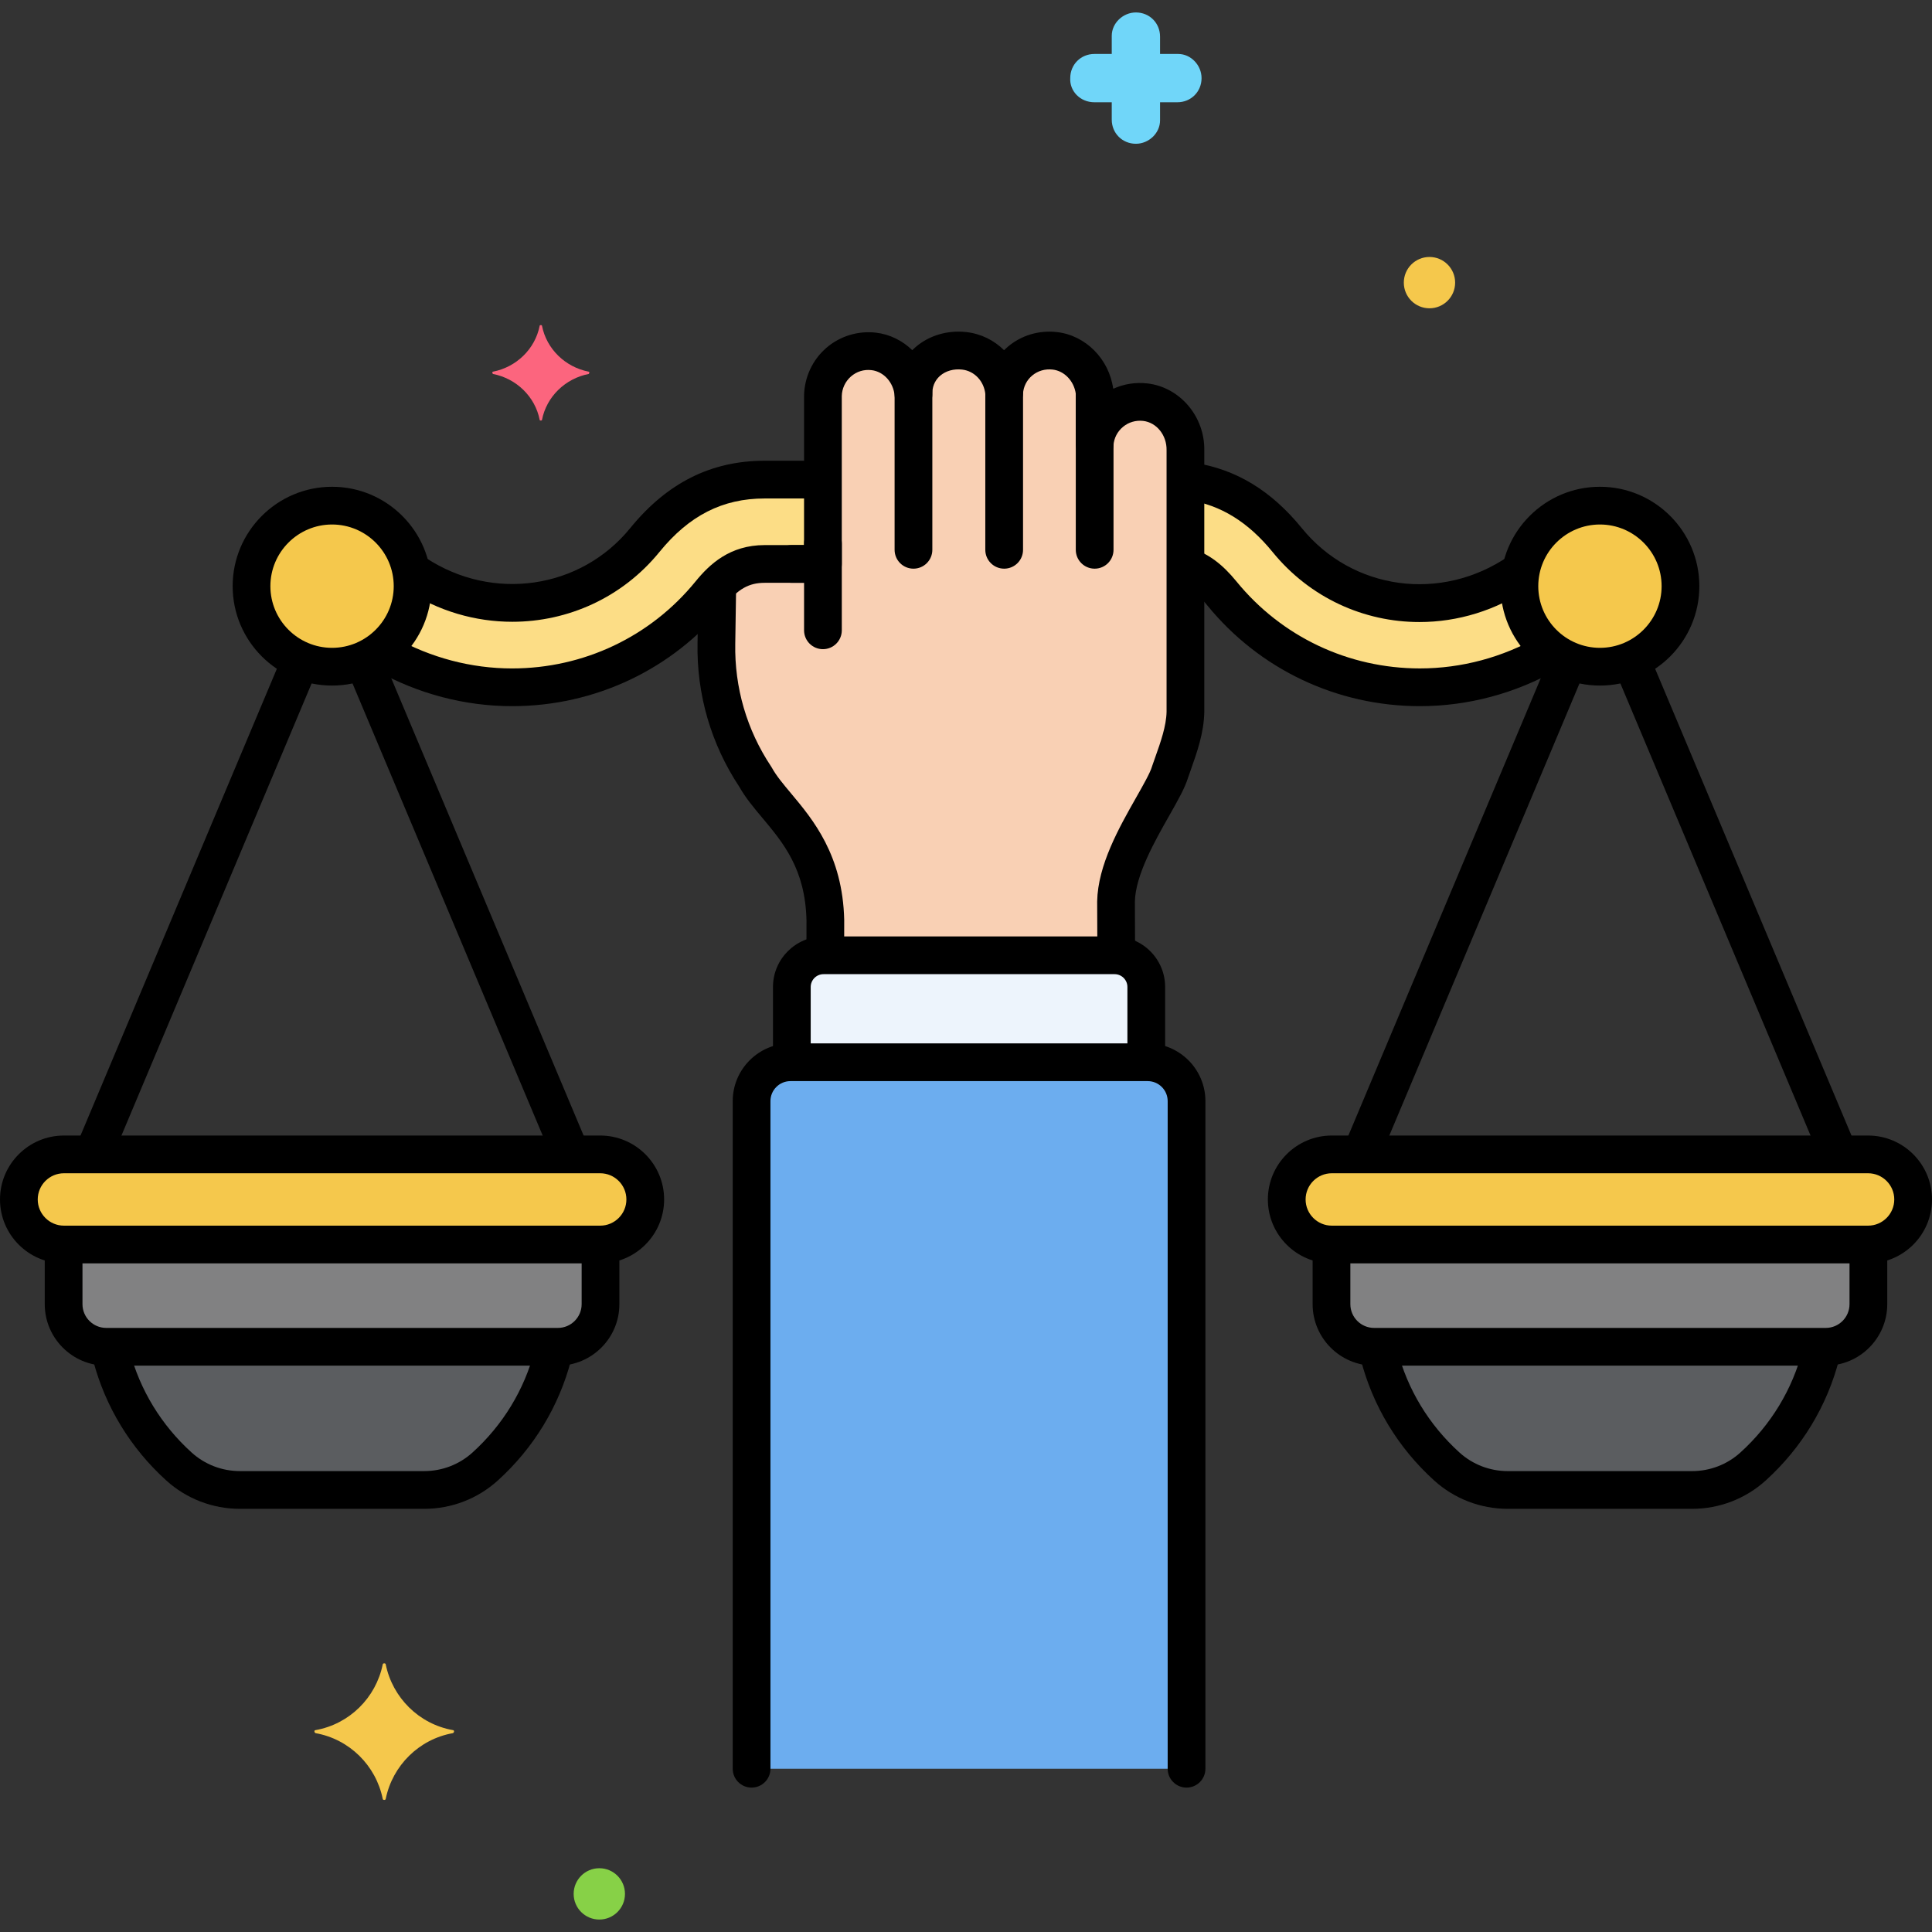 <?xml version="1.0" encoding="utf-8"?>
<!-- Generator: Adobe Illustrator 24.0.0, SVG Export Plug-In . SVG Version: 6.00 Build 0)  -->
<svg version="1.1" xmlns="http://www.w3.org/2000/svg" xmlns:xlink="http://www.w3.org/1999/xlink" x="0px" y="0px"
	 viewBox="0 0 256 256" enable-background="new 0 0 256 256" xml:space="preserve">
<rect x="0" y="0" width="256" height="256" fill="#333333" stroke="none"/>
<g id="Layer_1">
</g>
<g id="Layer_2">
</g>
<g id="Layer_3">
</g>
<g id="Layer_4">
</g>
<g id="Layer_5">
</g>
<g id="Layer_6">
	<g>
		<g>
			<path fill="#F5C84C" d="M79.529,152.963H8.471c-3.284,0-5.971,2.687-5.971,5.971c0,3.284,2.687,5.971,5.971,5.971h71.058
				c3.284,0,5.971-2.687,5.971-5.971C85.501,155.65,82.813,152.963,79.529,152.963z"/>
		</g>
		<g>
			<g>
				<path fill="#818182" d="M79.529,164.906H8.471c-0.015,0-0.028-0.004-0.043-0.004v7.906c0,3.12,2.529,5.648,5.648,5.648h59.847
					c3.12,0,5.648-2.529,5.648-5.648v-7.906C79.557,164.901,79.544,164.906,79.529,164.906z"/>
			</g>
		</g>
		<g>
			<path fill="#5B5D60" d="M31.784,197.428h24.432c2.982,0,5.861-1.107,8.071-3.108c4.564-4.132,7.865-9.631,9.236-15.864H14.477
				c1.371,6.232,4.671,11.731,9.236,15.864C25.924,196.321,28.802,197.428,31.784,197.428z"/>
		</g>
		<g>
			<circle fill="#F5C84C" cx="44" cy="77.67" r="10.671"/>
		</g>
		<g>
			<path fill="#F5C84C" d="M247.529,152.963h-71.058c-3.284,0-5.971,2.687-5.971,5.971c0,3.284,2.687,5.971,5.971,5.971h71.058
				c3.284,0,5.971-2.687,5.971-5.971C253.5,155.65,250.813,152.963,247.529,152.963z"/>
		</g>
		<g>
			<g>
				<path fill="#818182" d="M247.529,164.906h-71.058c-0.015,0-0.028-0.004-0.043-0.004v7.906c0,3.12,2.529,5.648,5.648,5.648
					h59.847c3.12,0,5.648-2.529,5.648-5.648v-7.906C247.557,164.901,247.543,164.906,247.529,164.906z"/>
			</g>
		</g>
		<g>
			<path fill="#5B5D60" d="M199.784,197.428h24.432c2.982,0,5.861-1.107,8.071-3.108c4.564-4.132,7.865-9.631,9.236-15.864h-59.046
				c1.371,6.232,4.671,11.731,9.236,15.864C193.923,196.321,196.802,197.428,199.784,197.428z"/>
		</g>
		<g>
			<circle fill="#F5C84C" cx="212" cy="77.67" r="10.671"/>
		</g>
		<g>
			<path fill="#6CADEF" d="M152.071,140.753h-47.333c-2.845,0-5.152,2.306-5.152,5.152v88.461h57.637v-88.461
				C157.223,143.059,154.916,140.753,152.071,140.753z"/>
		</g>
		<g>
			<path fill="#F9D0B4" d="M151.758,53.289c-3.469-0.398-6.453,2.171-6.711,5.526v-6.803c-0.313-2.802-2.425-5.199-5.273-5.526
				c-3.496-0.401-6.5,2.132-6.717,5.526c-0.281-2.836-2.408-5.196-5.283-5.526c-3.59-0.411-6.669,2-6.736,5.526v0.233
				c-0.245-2.87-2.383-5.354-5.283-5.686c-3.578-0.41-6.646,2.362-6.713,5.876v22.289c-2.615,0-5.196,0-7.718,0
				c-2.508,0-4.358,0.817-6.279,2.829l-0.118,7.705c-0.12,6.287,1.685,12.46,5.171,17.692c2.518,4.56,9.017,8.3,9.265,18.997
				l-0.005,4.635h38.33c0.075,0,0.146,0.018,0.22,0.022l-0.028-7.17c0.119-6.242,6.184-13.852,7.167-17.161
				c0.879-2.55,1.978-5.221,2.03-7.918V59.654C157.136,56.504,154.888,53.648,151.758,53.289z"/>
		</g>
		<g>
			<path fill="#EDF4FC" d="M151.886,140.753v-9.972c0-2.318-1.879-4.198-4.198-4.198h-38.568c-2.318,0-4.198,1.879-4.198,4.198
				v9.972H151.886z"/>
		</g>
		<g>
			<path fill="#FCDD86" d="M101.325,74.724c2.523,0,5.104,0,7.718,0V63.55c-2.615,0-5.196,0-7.718,0
				c-6.299,0-11.495,2.621-15.886,8.013c-7.573,9.303-21.066,11.011-30.971,4.044c0.131,0.668,0.203,1.357,0.203,2.063
				c0,3.514-1.706,6.622-4.328,8.567c5.457,3.234,11.506,4.833,17.507,4.833c9.87,0,19.59-4.267,26.253-12.451
				C96.115,76.15,98.187,74.724,101.325,74.724z"/>
		</g>
		<g>
			<path fill="#FCDD86" d="M201.328,77.67c0-0.706,0.073-1.395,0.203-2.063c-9.905,6.967-23.397,5.259-30.971-4.044
				c-3.82-4.691-8.25-7.282-13.484-7.878v11.363c1.741,0.497,3.22,1.606,4.819,3.57c6.663,8.184,16.383,12.451,26.253,12.451
				c6.001,0,12.049-1.599,17.507-4.833C203.035,84.292,201.328,81.184,201.328,77.67z"/>
		</g>
		<g>
			<path d="M79.529,167.406H8.471c-4.671,0-8.471-3.8-8.471-8.471s3.8-8.471,8.471-8.471h71.058c4.671,0,8.471,3.8,8.471,8.471
				S84.2,167.406,79.529,167.406z M8.471,155.463c-1.914,0-3.471,1.557-3.471,3.471s1.557,3.471,3.471,3.471h71.058
				c1.914,0,3.471-1.557,3.471-3.471s-1.557-3.471-3.471-3.471H8.471z"/>
		</g>
		<g>
			<g>
				<path d="M73.923,180.956H14.077c-4.493,0-8.148-3.655-8.148-8.148v-6.64c0-1.381,1.119-2.5,2.5-2.5s2.5,1.119,2.5,2.5v6.64
					c0,1.736,1.413,3.148,3.148,3.148h59.846c1.736,0,3.148-1.413,3.148-3.148v-6.745c0-1.381,1.119-2.5,2.5-2.5s2.5,1.119,2.5,2.5
					v6.745C82.072,177.301,78.417,180.956,73.923,180.956z"/>
			</g>
		</g>
		<g>
			<path d="M56.216,199.928H31.784c-3.613,0-7.075-1.333-9.75-3.755c-4.725-4.277-8.074-9.77-9.686-15.881
				c-0.352-1.335,0.445-2.703,1.78-3.055c1.336-0.35,2.703,0.445,3.055,1.78c1.364,5.173,4.201,9.823,8.207,13.449
				c1.753,1.587,4.023,2.461,6.394,2.461h24.432c2.37,0,4.641-0.874,6.393-2.461c4.024-3.644,6.869-8.318,8.225-13.518
				c0.348-1.336,1.713-2.138,3.05-1.788c1.336,0.349,2.137,1.714,1.788,3.05c-1.603,6.145-4.959,11.665-9.707,15.962
				C63.292,198.594,59.829,199.928,56.216,199.928z"/>
		</g>
		<g>
			<path d="M12.578,154.871c-0.323,0-0.652-0.063-0.968-0.196c-1.273-0.535-1.871-2.001-1.335-3.273l27.062-64.334
				c0.535-1.273,2.001-1.871,3.273-1.335c1.273,0.535,1.871,2.001,1.335,3.273l-27.062,64.334
				C14.481,154.295,13.554,154.871,12.578,154.871z"/>
		</g>
		<g>
			<path d="M75.423,154.871c-0.976,0-1.903-0.575-2.305-1.531L46.056,89.005c-0.536-1.272,0.062-2.738,1.335-3.273
				c1.271-0.536,2.739,0.062,3.273,1.335l27.062,64.334c0.536,1.272-0.062,2.738-1.335,3.273
				C76.075,154.808,75.746,154.871,75.423,154.871z"/>
		</g>
		<g>
			<path d="M44,90.841c-7.263,0-13.172-5.909-13.172-13.171S36.737,64.499,44,64.499c7.263,0,13.171,5.909,13.171,13.171
				S51.263,90.841,44,90.841z M44,69.499c-4.506,0-8.172,3.666-8.172,8.171s3.666,8.171,8.172,8.171s8.171-3.666,8.171-8.171
				S48.506,69.499,44,69.499z"/>
		</g>
		<g>
			<path d="M247.529,167.406h-71.058c-4.671,0-8.471-3.8-8.471-8.471s3.8-8.471,8.471-8.471h71.058c4.671,0,8.471,3.8,8.471,8.471
				S252.2,167.406,247.529,167.406z M176.471,155.463c-1.914,0-3.471,1.557-3.471,3.471s1.557,3.471,3.471,3.471h71.058
				c1.914,0,3.471-1.557,3.471-3.471s-1.557-3.471-3.471-3.471H176.471z"/>
		</g>
		<g>
			<g>
				<path d="M241.923,180.956h-59.846c-4.493,0-8.148-3.655-8.148-8.148V166c0-1.381,1.119-2.5,2.5-2.5s2.5,1.119,2.5,2.5v6.808
					c0,1.736,1.413,3.148,3.148,3.148h59.846c1.736,0,3.148-1.413,3.148-3.148v-6.683c0-1.381,1.119-2.5,2.5-2.5s2.5,1.119,2.5,2.5
					v6.683C250.071,177.301,246.416,180.956,241.923,180.956z"/>
			</g>
		</g>
		<g>
			<path d="M224.216,199.928h-24.432c-3.613,0-7.075-1.333-9.75-3.755c-4.787-4.333-8.156-9.902-9.744-16.105
				c-0.342-1.338,0.464-2.7,1.802-3.042c1.337-0.343,2.699,0.464,3.042,1.802c1.344,5.25,4.199,9.966,8.256,13.639
				c1.753,1.587,4.023,2.461,6.394,2.461h24.432c2.37,0,4.641-0.874,6.393-2.461c4.05-3.667,6.903-8.374,8.249-13.612
				c0.344-1.338,1.71-2.141,3.043-1.799c1.337,0.344,2.143,1.707,1.799,3.043c-1.591,6.19-4.958,11.749-9.736,16.075
				C231.291,198.594,227.829,199.928,224.216,199.928z"/>
		</g>
		<g>
			<path d="M180.577,154.871c-0.323,0-0.652-0.063-0.968-0.196c-1.273-0.535-1.871-2.001-1.335-3.273l27.062-64.334
				c0.535-1.273,2.002-1.871,3.273-1.335c1.273,0.535,1.871,2.001,1.335,3.273l-27.062,64.334
				C182.48,154.295,181.553,154.871,180.577,154.871z"/>
		</g>
		<g>
			<path d="M243.422,154.871c-0.976,0-1.903-0.575-2.305-1.531l-27.062-64.334c-0.536-1.272,0.062-2.738,1.335-3.273
				c1.272-0.536,2.738,0.062,3.273,1.335l27.062,64.334c0.536,1.272-0.062,2.738-1.335,3.273
				C244.074,154.808,243.746,154.871,243.422,154.871z"/>
		</g>
		<g>
			<path d="M212,90.841c-7.263,0-13.171-5.909-13.171-13.171S204.737,64.499,212,64.499c7.263,0,13.172,5.909,13.172,13.171
				S219.263,90.841,212,90.841z M212,69.499c-4.506,0-8.171,3.666-8.171,8.171s3.666,8.171,8.171,8.171s8.172-3.666,8.172-8.171
				S216.505,69.499,212,69.499z"/>
		</g>
		<g>
			<path d="M109.043,86.019c-1.381,0-2.5-1.119-2.5-2.5V72.037c0-1.381,1.119-2.5,2.5-2.5s2.5,1.119,2.5,2.5v11.481
				C111.543,84.899,110.424,86.019,109.043,86.019z"/>
		</g>
		<g>
			<path d="M121.039,75.352c-1.381,0-2.5-1.119-2.5-2.5V52.012c0-1.381,1.119-2.5,2.5-2.5s2.5,1.119,2.5,2.5v20.839
				C123.539,74.232,122.42,75.352,121.039,75.352z"/>
		</g>
		<g>
			<path d="M133.058,75.352c-1.381,0-2.5-1.119-2.5-2.5V52.012c0-1.381,1.119-2.5,2.5-2.5s2.5,1.119,2.5,2.5v20.839
				C135.558,74.232,134.438,75.352,133.058,75.352z"/>
		</g>
		<g>
			<path d="M145.047,75.352c-1.381,0-2.5-1.119-2.5-2.5V52.012c0-1.381,1.119-2.5,2.5-2.5s2.5,1.119,2.5,2.5v20.839
				C147.547,74.232,146.428,75.352,145.047,75.352z"/>
		</g>
		<g>
			<path d="M157.223,236.866c-1.381,0-2.5-1.119-2.5-2.5v-88.461c0-1.462-1.189-2.652-2.651-2.652h-47.333
				c-1.462,0-2.651,1.189-2.651,2.652v88.461c0,1.381-1.119,2.5-2.5,2.5s-2.5-1.119-2.5-2.5v-88.461
				c0-4.219,3.433-7.652,7.651-7.652h47.333c4.219,0,7.651,3.433,7.651,7.652v88.461
				C159.723,235.747,158.604,236.866,157.223,236.866z"/>
		</g>
		<g>
			<path d="M147.904,128.063c-1.376,0-2.495-1.113-2.5-2.49l-0.024-6.128c0.091-4.822,2.911-9.794,5.177-13.789
				c0.947-1.67,1.842-3.248,2.093-4.094c0.01-0.034,0.021-0.069,0.033-0.103c0.128-0.374,0.262-0.75,0.396-1.128
				c0.719-2.025,1.461-4.12,1.498-6.022l0-34.655c0.038-1.993-1.326-3.677-3.103-3.881c-0.971-0.109-1.915,0.166-2.658,0.778
				c-0.749,0.618-1.202,1.49-1.276,2.455c-0.103,1.34-1.245,2.377-2.588,2.307c-1.343-0.051-2.404-1.155-2.404-2.498v-6.646
				c-0.239-1.685-1.508-3.02-3.058-3.198c-1.011-0.116-1.972,0.166-2.719,0.791c-0.725,0.606-1.157,1.462-1.218,2.411
				c-0.083,1.299-1.149,2.317-2.451,2.34c-1.277,0.05-2.403-0.957-2.532-2.253c-0.173-1.748-1.44-3.101-3.08-3.289
				c-1.112-0.127-2.18,0.173-2.925,0.825c-0.456,0.399-1.004,1.116-1.026,2.264l0,0.186c0,1.339-1.056,2.441-2.394,2.498
				c-1.34,0.073-2.484-0.951-2.597-2.285c-0.153-1.792-1.447-3.229-3.076-3.415c-1.007-0.116-1.967,0.185-2.72,0.844
				c-0.75,0.656-1.191,1.603-1.21,2.596l0,22.241c0,1.381-1.119,2.5-2.5,2.5h-4.126c-1.381,0-2.5-1.119-2.5-2.5s1.119-2.5,2.5-2.5
				h1.626V52.436c0.046-2.446,1.109-4.729,2.917-6.311c1.8-1.575,4.2-2.317,6.58-2.049c1.863,0.213,3.544,1.058,4.842,2.322
				c0.125-0.125,0.255-0.247,0.39-0.365c1.803-1.578,4.277-2.315,6.788-2.03c1.944,0.224,3.671,1.092,4.979,2.399
				c0.167-0.165,0.342-0.324,0.524-0.476c1.809-1.512,4.113-2.193,6.496-1.923c3.81,0.437,6.91,3.581,7.446,7.516
				c1.398-0.644,2.954-0.892,4.538-0.713c4.31,0.495,7.619,4.402,7.533,8.896l0,34.654c-0.052,2.762-0.973,5.357-1.785,7.646
				c-0.124,0.349-0.247,0.696-0.366,1.041c-0.422,1.381-1.35,3.017-2.52,5.08c-1.882,3.318-4.46,7.864-4.526,11.36l0.024,6.071
				c0.005,1.381-1.109,2.504-2.49,2.51C147.911,128.063,147.907,128.063,147.904,128.063z"/>
		</g>
		<g>
			<path d="M109.359,128.063c-0.001,0-0.002,0-0.003,0c-1.381-0.001-2.499-1.123-2.497-2.503l0.004-3.614
				c-0.158-6.778-3.062-10.246-5.87-13.599c-1.141-1.361-2.219-2.649-3.032-4.094c-3.75-5.665-5.664-12.247-5.534-19.042
				l0.113-7.375c0.021-1.381,1.153-2.518,2.538-2.461c1.381,0.021,2.483,1.157,2.461,2.538l-0.113,7.385
				c-0.11,5.814,1.533,11.437,4.752,16.268c0.039,0.058,0.075,0.117,0.108,0.178c0.585,1.06,1.491,2.142,2.54,3.395
				c2.885,3.445,6.836,8.163,7.036,16.753l-0.004,3.675C111.858,126.945,110.739,128.063,109.359,128.063z"/>
		</g>
		<g>
			<path d="M104.923,142.292c-1.381,0-2.5-1.119-2.5-2.5v-9.012c0-3.693,3.004-6.698,6.698-6.698h38.568
				c3.693,0,6.698,3.004,6.698,6.698v8.908c0,1.381-1.119,2.5-2.5,2.5s-2.5-1.119-2.5-2.5v-8.908c0-0.936-0.762-1.698-1.698-1.698
				h-38.568c-0.936,0-1.698,0.762-1.698,1.698v9.012C107.423,141.173,106.304,142.292,104.923,142.292z"/>
		</g>
		<g>
			<path d="M67.882,82.389c-4.861,0-9.787-1.392-14.162-4.268c-1.154-0.758-1.475-2.309-0.716-3.462
				c0.76-1.153,2.309-1.473,3.462-0.716c8.843,5.813,20.466,4.111,27.034-3.957c4.896-6.013,10.727-8.936,17.825-8.936h6.968
				c1.381,0,2.5,1.119,2.5,2.5s-1.119,2.5-2.5,2.5h-6.968c-5.575,0-10.007,2.253-13.947,7.092
				C82.445,79.201,75.236,82.389,67.882,82.389z"/>
		</g>
		<g>
			<path d="M67.851,93.57c-6.258,0-12.485-1.638-18.007-4.736c-1.204-0.675-1.633-2.199-0.957-3.403
				c0.675-1.204,2.2-1.633,3.403-0.957c4.777,2.68,10.158,4.097,15.561,4.097c9.487,0,18.349-4.202,24.314-11.529
				c1.826-2.243,4.517-4.816,9.159-4.816h6.718c1.381,0,2.5,1.119,2.5,2.5s-1.119,2.5-2.5,2.5h-6.718
				c-2.085,0-3.517,0.806-5.282,2.974C89.124,88.696,78.848,93.57,67.851,93.57z"/>
		</g>
		<g>
			<path d="M188.08,82.423c-7.326,0-14.497-3.187-19.458-9.281c-3.234-3.973-6.882-6.224-11.15-6.882
				c-1.365-0.21-2.3-1.487-2.09-2.852c0.21-1.364,1.481-2.299,2.852-2.09c5.548,0.855,10.214,3.689,14.266,8.666
				c6.712,8.246,18.497,9.838,27.412,3.704c1.137-0.783,2.694-0.495,3.477,0.643c0.783,1.137,0.495,2.694-0.643,3.477
				C198.231,80.915,193.118,82.423,188.08,82.423z"/>
		</g>
		<g>
			<path d="M188.149,93.57c-10.997,0-21.273-4.874-28.191-13.372c-1.228-1.507-2.286-2.341-3.432-2.705
				c-1.316-0.417-2.045-1.822-1.628-3.139c0.417-1.315,1.822-2.043,3.139-1.628c2.102,0.666,3.944,2.037,5.798,4.314
				c5.965,7.327,14.828,11.529,24.314,11.529c5.498,0,10.961-1.464,15.801-4.233c1.198-0.686,2.726-0.27,3.412,0.928
				s0.27,2.726-0.928,3.412C200.839,91.878,194.516,93.57,188.149,93.57z"/>
		</g>
		<g>
			<path fill="#FC657E" d="M78.013,49.25c-3.1-0.6-5.6-3-6.2-6.1c0-0.1-0.3-0.1-0.3,0c-0.6,3.1-3.1,5.5-6.2,6.1
				c-0.1,0-0.1,0.2,0,0.3c3.1,0.6,5.6,3,6.2,6.1c0,0.1,0.3,0.1,0.3,0c0.6-3.1,3.1-5.5,6.2-6.1
				C78.113,49.45,78.113,49.25,78.013,49.25z"/>
		</g>
		<g>
			<path fill="#70D6F9" d="M145.013,13.55h2.3v2.3c0,1.8,1.4,3.2,3.2,3.2c1.7,0,3.2-1.4,3.2-3.1v-0.1v-2.3h2.3
				c1.8,0,3.2-1.4,3.2-3.2c0-1.7-1.4-3.2-3.1-3.2h-0.1h-2.3v-2.3c0-1.8-1.4-3.2-3.2-3.2c-1.7,0-3.2,1.4-3.2,3.1v0.1v2.3h-2.3
				c-1.8,0-3.2,1.4-3.2,3.2C141.713,12.05,143.113,13.55,145.013,13.55C144.913,13.55,144.913,13.55,145.013,13.55z"/>
		</g>
		<g>
			<circle fill="#87D147" cx="79.413" cy="250.95" r="3.4"/>
		</g>
		<g>
			<circle fill="#F5C84C" cx="189.413" cy="37.45" r="3.4"/>
		</g>
		<g>
			<path fill="#F5C84C" d="M41.813,229.25c4.5-0.8,8-4.3,8.9-8.7c0-0.2,0.4-0.2,0.4,0c0.9,4.4,4.4,7.9,8.9,8.7c0.2,0,0.2,0.3,0,0.4
				c-4.5,0.8-8,4.3-8.9,8.7c0,0.2-0.4,0.2-0.4,0c-0.9-4.4-4.4-7.9-8.9-8.7C41.613,229.55,41.613,229.25,41.813,229.25z"/>
		</g>
	</g>
</g>
<g id="Layer_7">
</g>
<g id="Layer_8">
</g>
<g id="Layer_9">
</g>
<g id="Layer_10">
</g>
<g id="Layer_11">
</g>
<g id="Layer_12">
</g>
<g id="Layer_13">
</g>
<g id="Layer_14">
</g>
<g id="Layer_15">
</g>
<g id="Layer_16">
</g>
<g id="Layer_17">
</g>
<g id="Layer_18">
</g>
<g id="Layer_19">
</g>
<g id="Layer_20">
</g>
<g id="Layer_21">
</g>
<g id="Layer_22">
</g>
<g id="Layer_23">
</g>
<g id="Layer_24">
</g>
<g id="Layer_25">
</g>
<g id="Layer_26">
</g>
<g id="Layer_27">
</g>
<g id="Layer_28">
</g>
<g id="Layer_29">
</g>
<g id="Layer_30">
</g>
<g id="Layer_31">
</g>
<g id="Layer_32">
</g>
<g id="Layer_33">
</g>
<g id="Layer_34">
</g>
<g id="Layer_35">
</g>
<g id="Layer_36">
</g>
<g id="Layer_37">
</g>
<g id="Layer_38">
</g>
<g id="Layer_39">
</g>
<g id="Layer_40">
</g>
<g id="Layer_41">
</g>
<g id="Layer_42">
</g>
<g id="Layer_43">
</g>
<g id="Layer_44">
</g>
<g id="Layer_45">
</g>
<g id="Layer_46">
</g>
<g id="Layer_47">
</g>
<g id="Layer_48">
</g>
<g id="Layer_49">
</g>
<g id="Layer_50">
</g>
<g id="Layer_51">
</g>
<g id="Layer_52">
</g>
<g id="Layer_53">
</g>
<g id="Layer_54">
</g>
<g id="Layer_55">
</g>
<g id="Layer_56">
</g>
<g id="Layer_57">
</g>
<g id="Layer_58">
</g>
<g id="Layer_59">
</g>
<g id="Layer_60">
</g>
<g id="Layer_61">
</g>
<g id="Layer_62">
</g>
<g id="Layer_63">
</g>
<g id="Layer_64">
</g>
<g id="Layer_65">
</g>
<g id="Layer_66">
</g>
<g id="Layer_67">
</g>
<g id="Layer_68">
</g>
<g id="Layer_69">
</g>
<g id="Layer_70">
</g>
<g id="Layer_71">
</g>
<g id="Layer_72">
</g>
<g id="Layer_73">
</g>
<g id="Layer_74">
</g>
<g id="Layer_75">
</g>
<g id="Layer_76">
</g>
<g id="Layer_77">
</g>
<g id="Layer_78">
</g>
<g id="Layer_79">
</g>
<g id="Layer_80">
</g>
<g id="Layer_81">
</g>
<g id="Layer_82">
</g>
<g id="Layer_83">
</g>
<g id="Layer_84">
</g>
<g id="Layer_85">
</g>
<g id="Layer_86">
</g>
<g id="Layer_87">
</g>
<g id="Layer_88">
</g>
<g id="Layer_89">
</g>
<g id="Layer_90">
</g>
<g id="Layer_91">
</g>
<g id="Layer_92">
</g>
<g id="Layer_93">
</g>
<g id="Layer_94">
</g>
<g id="Layer_95">
</g>
</svg>
